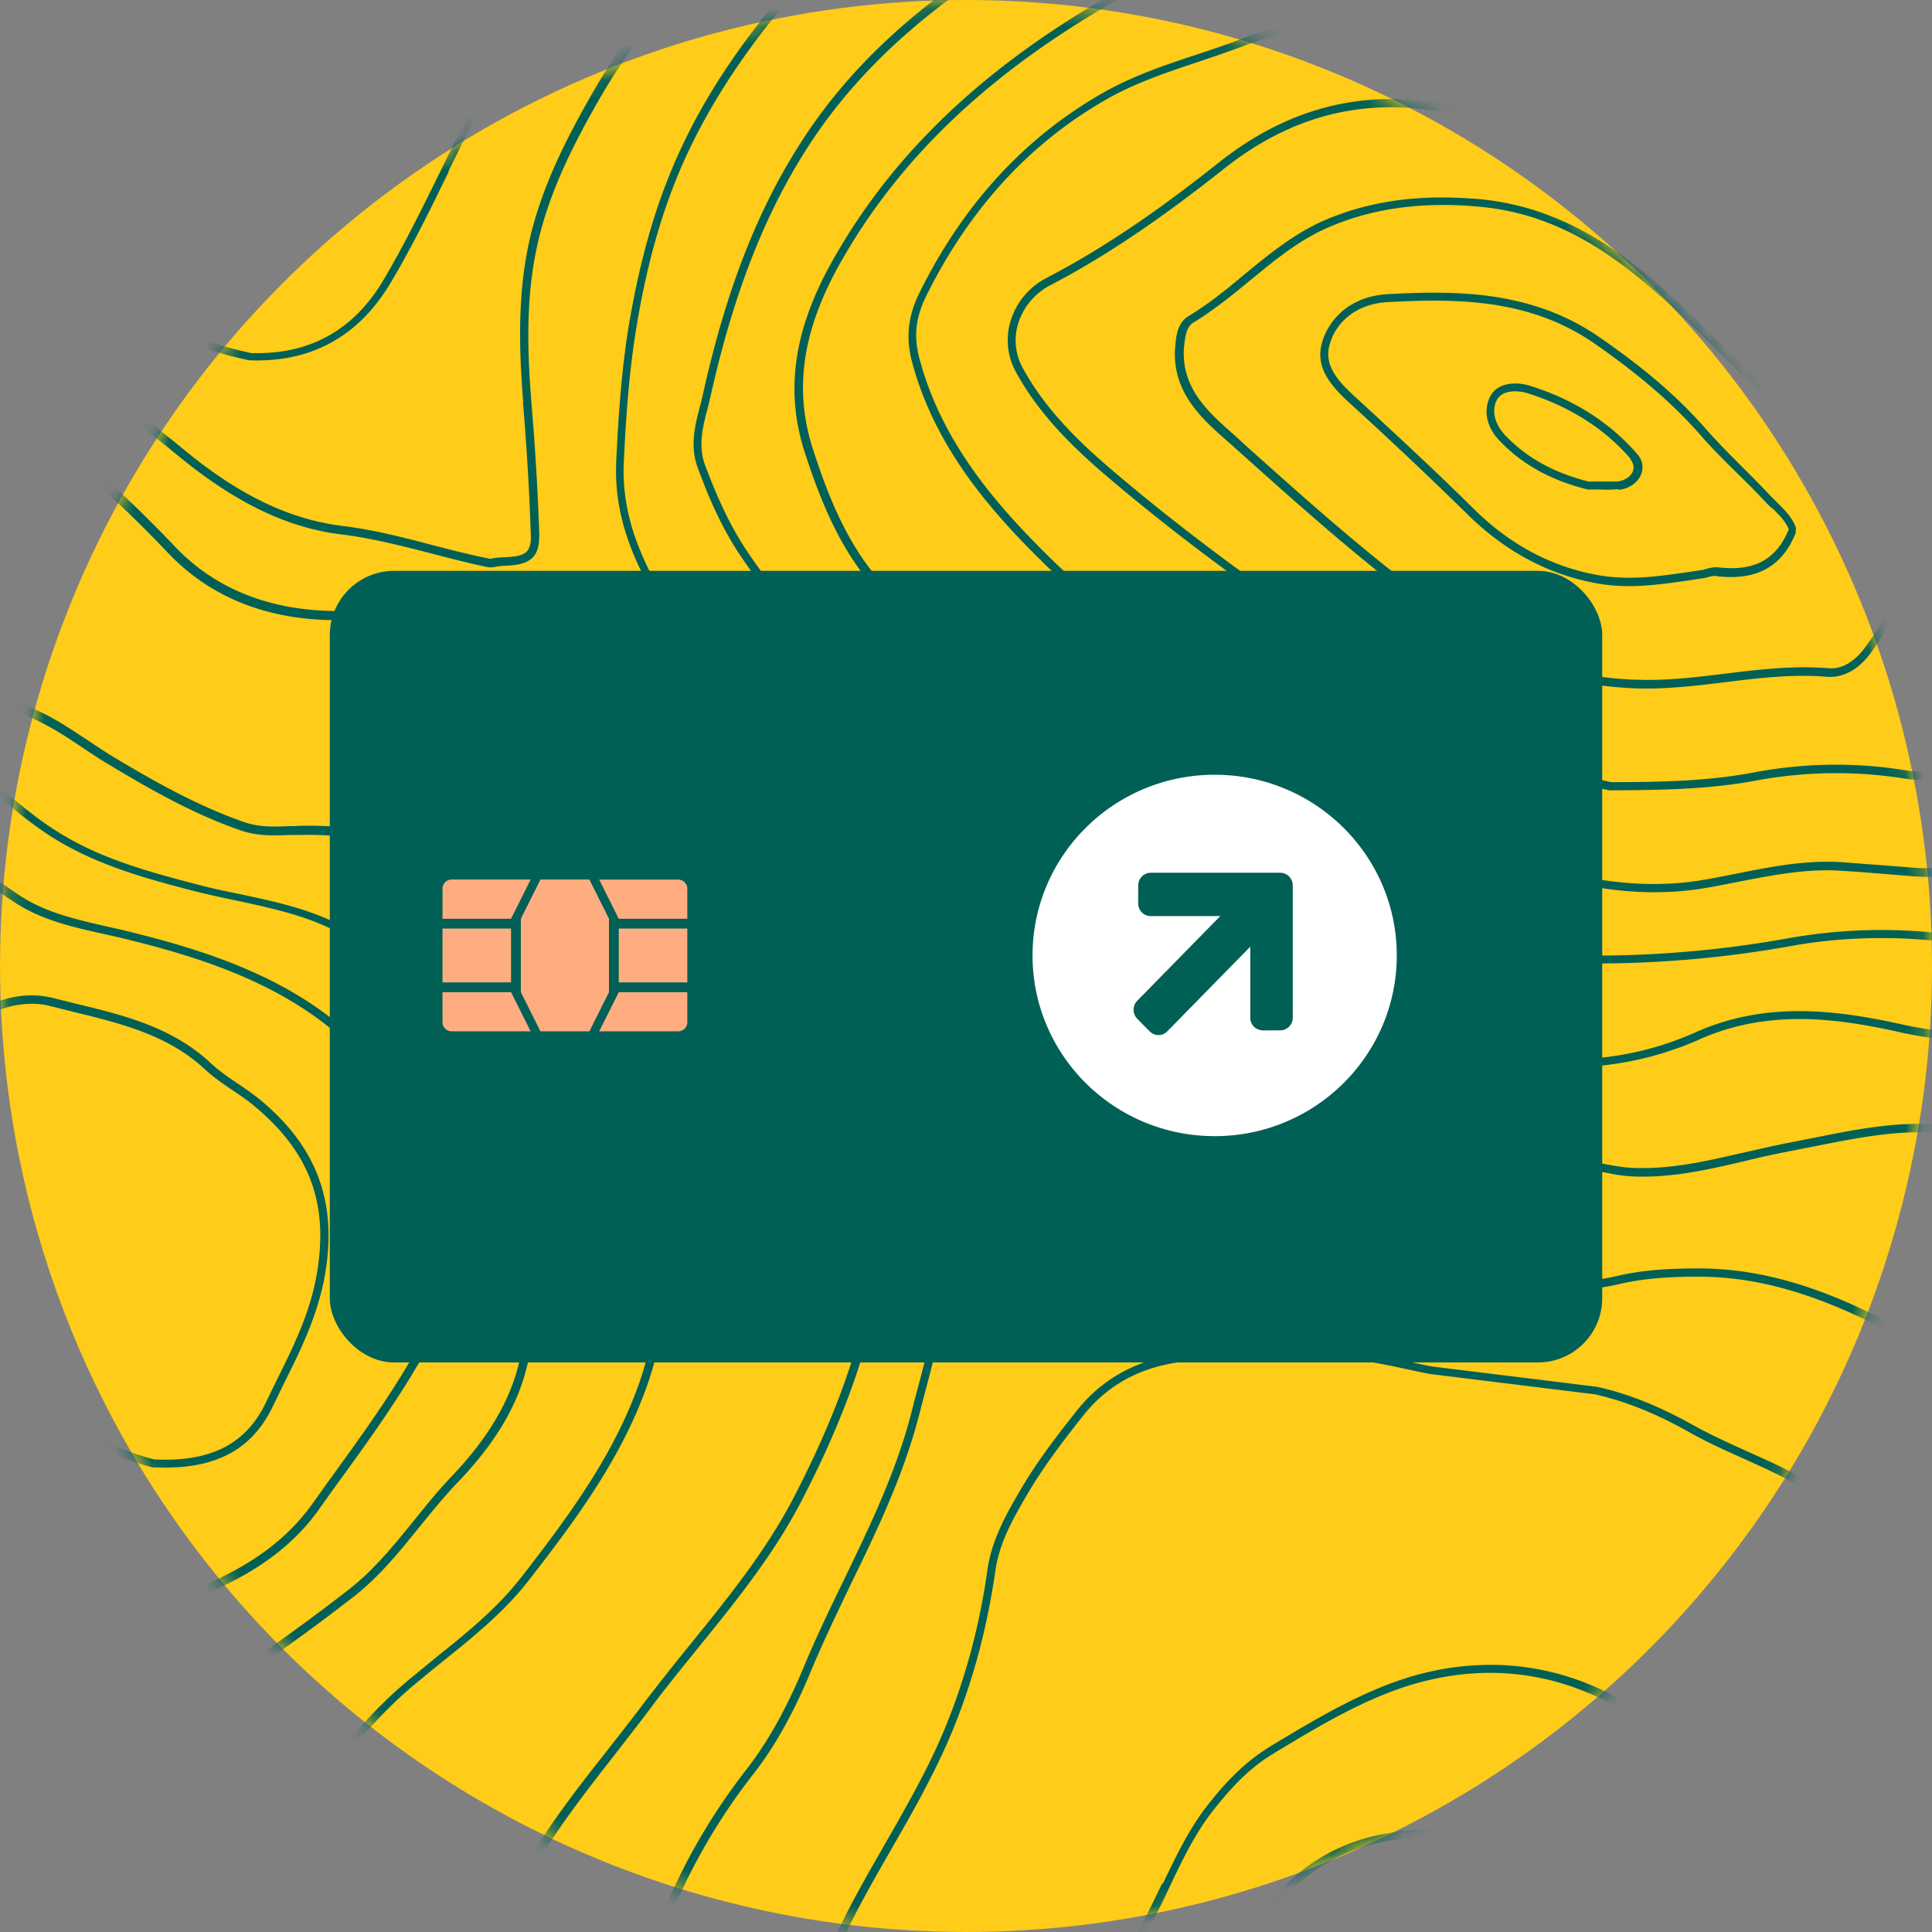 <svg xmlns="http://www.w3.org/2000/svg" fill="none" height="108" viewBox="0 0 108 108" width="108"><rect x="0" y="0" width="108" height="108" fill="#808080" stroke="none"/><circle cx="54.001" cy="54" fill="#FFCC19" r="54"></circle><mask height="108" id="a1" maskUnits="userSpaceOnUse" style="mask-type:alpha" width="108" x="0" y="0"><circle cx="54" cy="54" fill="#00FFF0" r="54"></circle></mask><g fill="#006056" mask="url(#a1)"><path d="M84.87-84.999c-3.91 2.812-8.313 6.208-11.037 11.036-1.627 2.866-2.281 6.155-2.883 9.073-.194.92-.194 1.875-.212 2.795 0 .902-.035 1.84-.212 2.759 0 .035-.036.07-.071.088.035.036.07.089.07.142 0 .318.036.654.054.973.053.725.106 1.468.07 2.193-.07 1.61.177 3.219.407 4.775.089.584.177 1.185.248 1.786.336 2.742 2.105 4.882 5.412 6.544 2.529 1.274 4.475 3.237 5.907 6.014 1.769 3.413 2.936 7.11 4.086 10.682l.477 1.486c1.397 4.333.177 8.047-3.714 11.337-2.971 2.529-6.632 4.209-11.195 5.146-6.491 1.344-11.284 3.095-15.564 5.678C51.725.532 48.029 3.91 45.41 7.836c-2.529 3.803-4.333 8.313-5.66 14.185-.052.247-.123.513-.176.743-.283 1.06-.566 2.157-.16 3.236.567 1.503 1.292 3.254 2.37 4.846 4.21 6.243 9.994 10.807 17.156 13.6a89.852 89.852 0 0 1 8.897 4.033c4.244 2.211 8.224 4.97 12.185 8.472 2.264 1.999 5.076 2.21 7.535 2.264a17.264 17.264 0 0 0 7.215-1.503c3.945-1.769 7.888-1.256 11.567-.443 3.272.726 6.403.62 9.816-.371 4.245-1.238 8.401-3.378 12.699-6.58a3.494 3.494 0 0 1 1.609-.654c.814-.106 1.645-.23 2.441-.353 2.865-.443 5.836-.885 8.878-.602 3.29.319 6.102 1.097 8.631 2.335.336.177.69.336 1.026.513 2.087 1.06 4.262 2.157 6.579 2.564.619.106 1.256.212 1.857.3 2.193.337 4.457.69 6.562 1.699h.159c3.696 1.043 7.534 2.582 11.743 4.687 4.581 2.299 8.631 5.89 12.735 11.284 1.91 2.493 4.032 5.535 5.429 9.073a62.223 62.223 0 0 0 2.653 5.854c1.91 3.696 4.298 7.056 7.34 10.293a54.6 54.6 0 0 1 1.379 1.539c.92 1.061 1.875 2.175 2.989 3.077 1.663 1.344 3.166 1.733 4.899 1.221 1.981-.566 3.573-1.238 5.059-2.105 1.185-.69 2.529-1.274 4.386-1.857 2.458-.778 4.934-.549 7.322-.319 1.114.107 2.281.213 3.413.213 1.327 0 2.689.106 3.98.23 1.538.123 3.148.265 4.722.212.389 0 .796.035 1.167.07.265.036.531.054.796.071.248.018.513.053.76.071v.46c-.282-.035-.565-.071-.848-.088-.248 0-.513-.036-.761-.071-.389-.036-.743-.071-1.114-.071-1.61.053-3.219-.07-4.775-.212-1.292-.106-2.636-.23-3.944-.23-1.15 0-2.335-.106-3.467-.212-2.352-.213-4.775-.442-7.127.3-1.804.584-3.131 1.15-4.298 1.822-1.503.884-3.148 1.574-5.147 2.158-1.857.53-3.555.124-5.306-1.309-1.132-.92-2.104-2.034-3.042-3.13a55.99 55.99 0 0 0-1.362-1.54c-3.059-3.271-5.482-6.667-7.41-10.399a70.53 70.53 0 0 1-2.671-5.89c-1.379-3.484-3.484-6.49-5.376-8.966-4.068-5.341-8.065-8.896-12.575-11.16-4.174-2.087-7.977-3.608-11.638-4.652 0 0-.123 0-.194-.017-2.052-.99-4.298-1.345-6.473-1.68a68.395 68.395 0 0 1-1.875-.301c-2.388-.425-4.581-1.539-6.703-2.6-.336-.177-.69-.354-1.026-.513-2.476-1.22-5.253-1.98-8.471-2.282-2.972-.283-5.925.16-8.773.602-.796.124-1.627.247-2.458.353-.531.071-.973.248-1.397.566-4.333 3.22-8.525 5.395-12.84 6.65-3.449.99-6.739 1.132-10.046.39-3.608-.814-7.464-1.31-11.284.406-2.3 1.026-4.934 1.574-7.41 1.54-2.547-.054-5.448-.266-7.818-2.37-3.926-3.467-7.888-6.226-12.097-8.402a89.095 89.095 0 0 0-8.86-4.015c-7.252-2.83-13.106-7.463-17.369-13.777-1.096-1.61-1.839-3.396-2.405-4.935-.46-1.22-.16-2.387.142-3.52.07-.247.123-.494.176-.742 1.327-5.925 3.149-10.488 5.713-14.344 2.653-3.997 6.402-7.41 11.443-10.47 4.315-2.617 9.161-4.386 15.705-5.73 4.475-.938 8.083-2.582 11.001-5.059 3.732-3.165 4.9-6.703 3.573-10.841-.16-.495-.319-.99-.478-1.503-1.132-3.555-2.3-7.252-4.05-10.612-1.397-2.67-3.254-4.581-5.713-5.819-3.448-1.733-5.305-3.997-5.66-6.898-.07-.583-.158-1.185-.247-1.768-.23-1.574-.477-3.22-.407-4.864.036-.707-.017-1.432-.07-2.14-.018-.318-.053-.654-.071-.99 0-.071.018-.124.07-.16-.052-.053-.07-.106-.07-.194.16-.885.177-1.804.194-2.689 0-.937.036-1.91.23-2.882.602-2.954 1.274-6.279 2.919-9.215 2.776-4.917 7.233-8.348 11.177-11.178 4.157-2.989 7.782-5.818 10.099-9.868h.513c-2.352 4.244-6.084 7.162-10.346 10.222l.017.106Z"></path><path d="M25.797 111.868c.3-.672.601-1.362.902-2.034.725-1.663 1.485-3.396 2.387-5.041 1.38-2.511 3.149-4.775 4.864-6.95.637-.814 1.309-1.663 1.946-2.512a137.746 137.746 0 0 1 2.723-3.449c2.034-2.511 4.157-5.129 5.695-8.065 2.158-4.138 3.573-7.905 4.28-11.513.743-3.75.372-7.8-1.114-12.345-1.344-4.068-2.953-8.348-5.677-12.098a46.642 46.642 0 0 0-1.61-2.087c-.83-1.06-1.697-2.175-2.458-3.325-3.307-5.093-8.72-6.543-13.548-7.499-1.38-.283-2.865-.283-4.315-.283h-1.344c-3.767-.07-6.845-1.344-9.144-3.767-3.82-4.032-8.312-7.782-13.388-11.142-3.644-2.423-7.128-5.13-10.506-7.747-1.468-1.131-2.971-2.299-4.475-3.448-3.024-2.282-5.553-5.183-7.994-7.977-.548-.619-1.079-1.238-1.61-1.857-1.68-1.945-3.413-3.944-5.217-5.854-2.228-2.37-4.456-5.023-5.57-8.401-.195-.601-.213-1.026-.054-1.362.195-.371.584-.566 1.15-.76.477-.16.973-.16 1.433-.16h.141c.814 0 1.627 0 2.423.018 1.769.018 3.59.053 5.359-.053.654-.035 1.309-.07 1.945-.088 2.317-.089 4.723-.177 7.022-.76.124-.036.247-.054.371-.09.39-.088.778-.176 1.008-.353 1.663-1.397 3.555-2.44 5.412-3.449.955-.53 1.963-1.061 2.9-1.662.832-.513 1.646-1.097 2.441-1.645.814-.566 1.645-1.15 2.512-1.698 1.627-1.008 3.431-1.663 5.147-2.3.849-.318 1.715-.636 2.564-.99 3.077-1.309 6.562-2.971 8.932-6.225 1.432-1.981 2.564-4.28 3.413-7.004.3-.973.584-1.963.867-2.936.46-1.61.937-3.29 1.52-4.9 1.062-2.935 2.742-4.262 5.607-4.438 1.981-.124 4.015-.46 5.96-.779 1.203-.194 2.423-.406 3.644-.548l.548-.07c2.83-.354 5.748-.726 8.613-1.186 3.573-.566 6.986-1.857 10.417-3.944 2.476-1.503 4.793-3.325 7.04-5.093.901-.708 1.609-1.627 2.316-2.53.212-.282.442-.583.69-.866.407-.513.867-.973 1.326-1.432.407-.407.832-.85 1.203-1.292.354-.406.778-.583 1.185-.583.212 0 .407.053.584.123.53.23 1.22.69 1.238 1.805.017 1.38-.195 2.74-.407 4.05-.088.548-.177 1.132-.265 1.68-.036.3-.071.601-.124.902-.371 2.688-.708 5.235-.195 7.906.142.742.106 1.538.071 2.281-.018.442-.035.902-.018 1.344.266 7.18 2.53 12.894 6.951 17.457 2.282 2.37 4.386 5.04 6.26 7.923 1.522 2.352 2.07 5.076 1.752 8.578-.142 1.468-1.044 2.706-2.76 3.785-2.97 1.892-6.33 2.883-9.567 3.838-.443.123-.867.247-1.31.389-1.502.46-3.041.866-4.527 1.273-2.157.601-4.404 1.203-6.561 1.928-4.139 1.397-7.942 4.05-11.62 8.153-3.007 3.343-5.2 6.562-6.739 9.834-1.326 2.847-2.246 5.96-2.882 9.851-.425 2.6-.584 5.253-.69 7.481-.106 2.53.654 4.953 2.458 7.853 3.22 5.165 7.517 9.02 13.141 11.815 3.537 1.75 6.933 3.908 10.223 5.977.99.637 2.033 1.291 3.042 1.91 1.768 1.097 3.502 2.335 5.146 3.52 2.14 1.539 4.351 3.13 6.703 4.422 4.121 2.299 8.472 3.502 12.947 3.572.495 0 .99.089 1.45.177.407.07.831.142 1.255.16 2.14.105 4.21-.39 6.226-.85.796-.177 1.61-.371 2.423-.53.478-.089.973-.195 1.45-.283 2.529-.513 5.165-1.044 7.765-.672l1.273.159c1.645.194 3.36.389 4.97 1.114 2.653 1.203 3.802 2.848 3.714 5.36-.195 5.287 1.167 10.257 4.209 15.174 1.274 2.052 2.105 4.333 2.918 6.508.213.584.442 1.203.672 1.804.655 1.716 1.486 3.379 2.282 4.988l.035.07c.796 1.592 1.203 3.396 1.256 5.678.053 2.14.248 4.227.407 5.978.141 1.397.354 3.06.583 4.811.354 2.653.726 5.376.849 7.605h-.442c-.124-2.193-.477-4.899-.831-7.535-.23-1.768-.46-3.431-.601-4.828-.177-1.769-.354-3.856-.407-6.013-.053-2.211-.442-3.944-1.22-5.483l-.036-.07c-.796-1.628-1.645-3.29-2.299-5.024-.23-.601-.46-1.22-.672-1.804-.796-2.175-1.627-4.421-2.865-6.438-3.078-5.005-4.475-10.063-4.263-15.44.089-2.316-.937-3.802-3.448-4.916-1.557-.69-3.219-.885-4.846-1.08-.425-.052-.849-.088-1.274-.158-2.547-.354-5.129.176-7.623.672-.477.088-.972.194-1.45.283a47.91 47.91 0 0 0-2.405.53c-2.034.478-4.156.973-6.35.867a8.042 8.042 0 0 1-1.308-.177 9.508 9.508 0 0 0-1.38-.177c-4.563-.07-8.984-1.291-13.158-3.626-2.352-1.326-4.581-2.918-6.739-4.456-1.662-1.185-3.378-2.423-5.129-3.502-1.025-.637-2.051-1.291-3.06-1.928-3.271-2.07-6.667-4.21-10.169-5.96-5.695-2.83-10.046-6.739-13.318-11.974-1.857-2.989-2.635-5.483-2.529-8.118.106-2.246.266-4.917.69-7.552.654-3.909 1.574-7.074 2.918-9.957 1.539-3.325 3.768-6.562 6.81-9.94 3.731-4.156 7.587-6.862 11.814-8.277 2.157-.725 4.421-1.344 6.58-1.928 1.485-.407 3.023-.831 4.509-1.273.442-.124.867-.266 1.309-.39 3.219-.955 6.544-1.945 9.462-3.784 1.592-1.008 2.423-2.14 2.547-3.45.318-3.395-.23-6.03-1.68-8.294-1.858-2.865-3.944-5.518-6.208-7.853-4.493-4.651-6.81-10.452-7.075-17.757 0-.46 0-.937.018-1.38.035-.76.07-1.485-.07-2.175-.514-2.741-.16-5.43.194-8.047.035-.3.07-.584.123-.884.071-.566.177-1.15.266-1.698.212-1.291.424-2.618.407-3.962 0-.849-.513-1.185-.99-1.397-.32-.141-.832-.141-1.239.336-.389.46-.813.902-1.22 1.326-.442.46-.902.92-1.291 1.398-.23.283-.46.566-.672.849-.708.92-1.45 1.874-2.388 2.6-2.246 1.768-4.58 3.608-7.075 5.11-3.484 2.105-6.932 3.414-10.576 3.998-2.865.46-5.8.831-8.63 1.185l-.549.07c-1.203.142-2.44.354-3.626.549-1.963.318-3.997.654-6.013.778-2.688.16-4.21 1.362-5.217 4.139-.584 1.591-1.061 3.254-1.521 4.863-.283.973-.566 1.964-.867 2.936-.867 2.777-1.998 5.112-3.466 7.146-2.441 3.342-5.978 5.04-9.126 6.367-.85.353-1.734.672-2.583.99-1.715.637-3.484 1.273-5.075 2.264-.85.53-1.68 1.114-2.477 1.68A49.73 49.73 0 0 1-10-23.909c-.955.601-1.963 1.131-2.918 1.662-1.822.99-3.697 2.016-5.324 3.396-.318.265-.778.371-1.202.46a2.067 2.067 0 0 0-.354.088c-2.352.602-4.775.69-7.11.778-.637.018-1.291.053-1.945.089-1.804.088-3.626.07-5.395.053-.796 0-1.61-.018-2.423-.018h-.141c-.442 0-.884 0-1.291.124-.46.16-.76.283-.884.53-.107.213-.089.531.07 1.009 1.097 3.307 3.29 5.907 5.483 8.241 1.804 1.91 3.555 3.927 5.235 5.872.53.62 1.079 1.238 1.61 1.857 2.422 2.777 4.934 5.66 7.923 7.906 1.503 1.132 3.007 2.3 4.475 3.449 3.36 2.617 6.844 5.323 10.47 7.729 5.093 3.378 9.639 7.163 13.476 11.213 2.211 2.335 5.182 3.555 8.826 3.625h1.326c1.468 0 2.972 0 4.404.283 4.917.973 10.453 2.459 13.848 7.694.743 1.132 1.61 2.228 2.441 3.29.53.672 1.097 1.38 1.61 2.104 2.776 3.803 4.403 8.118 5.748 12.221 1.52 4.634 1.892 8.738 1.132 12.575-.726 3.644-2.14 7.464-4.316 11.638-1.556 2.989-3.679 5.607-5.73 8.136-.902 1.114-1.84 2.264-2.706 3.43-.637.85-1.309 1.699-1.946 2.53-1.698 2.175-3.466 4.404-4.81 6.898-.885 1.627-1.645 3.342-2.37 5.005-.3.672-.602 1.362-.902 2.051-.442.991-1.026 2.264-1.627 3.608a605.528 605.528 0 0 1-2.99 6.597h-.495c.832-1.786 2.017-4.439 3.078-6.773a165.602 165.602 0 0 1 1.627-3.608l-.106.035ZM115.115-93.01c1.768 2.334 2.847 4.97 3.59 6.985 1.132 3.113 3.413 4.864 6.491 6.544.902.495 1.892.902 2.83 1.291 1.751.725 3.572 1.486 5.093 2.848 1.946 1.768 2.936 3.944 3.042 6.65v.283c0 .566.036 1.096.265 1.574.054.106.001.247-.106.3h-.035c-.283 3.043-.159 6.208.407 9.675.124.725.212 1.468.3 2.193.16 1.256.336 2.547.619 3.803.814 3.466 2.866 6.473 6.12 8.984.619.478 1.238.938 1.839 1.397 1.946 1.468 3.962 2.99 5.784 4.687 2.316 2.176 3.643 5.076 4.05 8.826.141 1.273.124 2.546.106 3.784 0 1.274-.018 2.6.141 3.892.354 2.865 1.486 5.694 3.573 8.913.584.902 1.238 1.804 1.857 2.653 1.15 1.592 2.352 3.237 3.219 5.059 3.696 7.587 3.785 14.255.283 20.445-1.645 2.918-2.936 6.03-4.174 9.038-.142.336-.283.672-.425 1.025-.813 1.946-.707 3.909-.495 5.748.283 2.37.991 4.457 2.176 6.332.3.495.689.955 1.043 1.397.566.69 1.132 1.398 1.503 2.246.266.602.46 1.22.602 1.68.336 1.08.141 2.123-.513 2.866-.69.796-1.84 1.132-3.06.937-7.145-1.22-13.477-4.528-19.384-10.116-3.555-3.378-6.455-6.597-8.843-9.834-.637-.866-1.203-1.786-1.733-2.688-.212-.372-.442-.725-.672-1.097-3.396-5.43-8.242-10.134-15.246-14.803-2.67-1.769-5.553-3.272-8.348-4.722-1.149-.602-2.334-1.22-3.501-1.857-4.9-2.653-8.507-6.633-11.054-12.133a26.56 26.56 0 0 0-.637-1.22c-.177-.337-.371-.673-.548-1.026-1.344-2.724-1.433-5.82-.266-9.162 1.875-5.359 1.292-10.523-1.803-16.218-1.981-3.643-4.387-6.933-7.34-10.028-2.123-2.229-3.113-4.829-3.025-7.941.107-3.697-.336-7.446-.778-10.63-.495-3.59.602-6.915 3.184-9.603a135.566 135.566 0 0 1 8.471-8.083c1.875-1.645 3.573-3.555 5.2-5.412 1.309-1.503 2.67-3.042 4.139-4.44 1.22-1.167 2.458-2.316 3.891-3.236h.849c-1.663.92-3.06 2.246-4.44 3.555-1.45 1.397-2.794 2.936-4.12 4.422-1.645 1.857-3.343 3.802-5.253 5.447a129.761 129.761 0 0 0-8.454 8.047c-2.494 2.6-3.555 5.784-3.078 9.233.443 3.2.885 6.968.779 10.7-.089 2.989.848 5.482 2.9 7.622 2.971 3.13 5.394 6.438 7.393 10.117 3.166 5.819 3.75 11.107 1.84 16.59-1.133 3.236-1.044 6.19.247 8.807.159.336.353.672.53 1.009.23.406.46.813.655 1.255 2.493 5.412 6.049 9.303 10.859 11.92a111.04 111.04 0 0 0 3.502 1.84c2.794 1.45 5.695 2.971 8.401 4.758 7.074 4.704 11.956 9.444 15.387 14.945.23.371.442.725.672 1.096.53.885 1.079 1.804 1.715 2.653 2.37 3.219 5.253 6.42 8.79 9.78 5.819 5.536 12.08 8.808 19.137 10.011.212.035.407.053.619.053.831 0 1.556-.3 2.034-.831.548-.637.707-1.486.424-2.44a14.214 14.214 0 0 0-.583-1.628c-.354-.796-.902-1.486-1.451-2.14-.371-.46-.76-.937-1.079-1.45-1.202-1.946-1.945-4.086-2.228-6.526-.23-1.893-.318-3.945.531-5.978.141-.337.283-.673.424-1.026 1.256-3.025 2.547-6.155 4.209-9.091 3.431-6.049 3.325-12.593-.283-20.02-.866-1.77-2.034-3.397-3.183-4.988-.619-.867-1.274-1.769-1.875-2.671-2.122-3.272-3.272-6.172-3.643-9.09-.159-1.31-.142-2.654-.142-3.945 0-1.22.018-2.494-.106-3.732-.407-3.696-1.645-6.402-3.926-8.542-1.804-1.698-3.803-3.201-5.748-4.651-.601-.46-1.238-.938-1.839-1.398-3.343-2.564-5.448-5.677-6.279-9.232-.301-1.273-.46-2.582-.637-3.838-.088-.707-.194-1.45-.3-2.175-.566-3.52-.708-6.721-.407-9.834 0-.07.053-.124.106-.177-.23-.53-.248-1.096-.248-1.627v-.283c-.088-2.617-1.025-4.634-2.9-6.332-1.45-1.308-3.237-2.051-4.952-2.758-.955-.39-1.946-.814-2.865-1.31-3.166-1.715-5.519-3.537-6.704-6.773-.725-1.999-1.786-4.599-3.519-6.88-.814-1.079-1.716-1.893-2.671-2.494h.814c.796.584 1.539 1.327 2.211 2.21l.053-.017Z"></path><path d="M-113.476-89.597c.23.637.46 1.256.69 1.893.725 1.998 1.468 4.067 2.352 6.048.371.85.849 1.822 1.503 2.618l.142.177c1.804 2.21 3.678 4.51 5.712 6.561a31.361 31.361 0 0 1 5.872 8.19c.318.636.707 1.273 1.079 1.874.141.212.265.442.407.672.99 1.662 1.202 3.52 1.415 5.324.035.353.088.725.123 1.078.16 1.291.195 2.6.213 3.874.017.955.035 1.945.123 2.9.248 3.024 1.875 5.518 3.661 8.012 2.972 4.139 6.916 7.234 12.062 9.427 1.291.548 2.583 1.132 3.838 1.715 1.627.743 3.325 1.521 5.023 2.211 1.928.796 3.537 2.37 4.775 4.705.832 1.538 1.981 2.9 3.555 4.138.92.725 2.087 1.751 2.936 3.201 1.291 2.194 3.29 4.068 5.943 5.554 1.98 1.114 3.696 2.582 5.359 3.98a78.596 78.596 0 0 0 2.582 2.122c.088.07.159.159.23.23.07.088.124.159.194.177 1.769.866 2.812 2.493 3.22 4.987.335 2.158 1.343 4.12 3.059 5.996 3.449 3.784 7.251 7.039 11.284 9.674 1.52.99 3.148 1.804 4.74 2.6 1.644.831 3.342 1.68 4.916 2.724.212.141.425.283.637.406.955.62 1.945 1.274 2.812 2.052 2.971 2.67 6.81 6.26 10.081 10.4 1.539 1.963 3.608 3.112 5.235 3.89.92.443 1.751 1.009 2.565 1.54.477.318.973.654 1.468.954 2.246 1.344 4.669 2.724 7.304 3.644.867.3 1.68.265 2.547.23.177 0 .354 0 .548-.018 7.198-.16 12.964 3.113 17.633 10.028.319.46.566.955.831 1.415.213.389.425.778.655 1.15 1.91 3.024 2.529 6.455 1.892 10.523a74.86 74.86 0 0 0-.283 1.963c-.265 1.945-.53 3.962-1.167 5.872-1.397 4.174-3.98 7.693-6.72 11.213-1.398 1.804-3.166 3.219-4.864 4.58-.566.46-1.132.92-1.698 1.398-1.627 1.38-3.007 3.024-4.351 4.598-.884 1.044-1.786 2.123-2.76 3.131-3.236 3.325-6.543 5.058-10.399 5.429h-.176c-3.768-.265-6.137-2.882-8.242-5.199-1.539-1.698-3.024-3.502-4.44-5.253-1.467-1.804-2.988-3.661-4.58-5.394-2.282-2.494-3.679-5.006-4.28-7.676-.99-4.351-2.016-8.843-2.476-13.46-.831-8.33-4.846-14.768-11.938-19.136-3.714-2.282-6.597-4.28-9.073-6.261-1.15-.92-1.91-2.175-2.636-3.396-.194-.318-.389-.654-.6-.99-2.23-3.484-3.237-7.305-3.945-10.594-.831-3.909-2.458-7.64-4.032-11.231-.142-.336-.301-.69-.442-1.026-1.22-2.812-3.59-4.74-6.102-6.615a70.648 70.648 0 0 1-10.576-9.78c-4.617-5.235-9.78-8.843-15.317-10.753-7.499-2.565-14.272-4.81-21.418-6.208-1.574-.3-3.236-.938-5.111-1.928-1.15-.601-2.388-1.026-3.59-1.415-1.132-.371-2.282-.76-3.378-1.309-.372-.176-.796-.23-1.256-.282-.354-.054-.725-.089-1.079-.195-1.539-.495-2.759-1.486-3.944-2.44a31.792 31.792 0 0 0-1.521-1.186c-1.397-.99-2.653-2.175-3.855-3.325-1.009-.973-2.07-1.98-3.202-2.847-3.59-2.76-7.817-4.864-13.3-6.597-1.185-.372-2.423-.637-3.625-.902-1.804-.39-3.679-.778-5.448-1.574-4.297-1.963-7.499-4.652-9.815-8.242-1.698-2.618-2.866-5.554-3.414-8.49-.159-.866-.354-1.733-.53-2.582-.549-2.529-1.115-5.129-.938-7.817.089-1.397-.177-2.724-.477-4.12-.071-.355-.159-.726-.23-1.08-.655-3.36-2.105-6.473-3.52-9.462-.69-1.45-1.397-2.953-1.998-4.474-.442-1.115-.92-2.247-1.38-3.343-.813-1.963-1.645-3.962-2.387-5.996h.477c.725 1.981 1.521 3.909 2.335 5.819.459 1.097.937 2.228 1.379 3.36.602 1.504 1.309 3.007 1.999 4.44 1.432 3.024 2.9 6.154 3.555 9.568.07.353.141.725.212 1.079.283 1.362.584 2.794.495 4.244-.177 2.618.389 5.2.92 7.694.194.849.371 1.733.53 2.6.531 2.865 1.681 5.748 3.343 8.33 2.264 3.502 5.412 6.155 9.621 8.065 1.716.778 3.555 1.167 5.341 1.556 1.203.266 2.459.53 3.662.902 5.535 1.751 9.798 3.891 13.423 6.686 1.15.884 2.211 1.892 3.237 2.865 1.203 1.15 2.441 2.317 3.802 3.29.531.37 1.044.795 1.557 1.202 1.149.938 2.334 1.893 3.802 2.352.319.107.655.142 1.008.177.478.053.973.106 1.415.336 1.061.53 2.211.92 3.325 1.291 1.221.407 2.476.832 3.661 1.45 1.84.974 3.467 1.593 4.988 1.876 7.18 1.397 13.972 3.643 21.489 6.225 5.624 1.928 10.841 5.589 15.51 10.877C-64.433 4.848-61 8.031-57.18 10.896c2.564 1.928 4.987 3.891 6.243 6.792.142.336.3.69.442 1.026 1.592 3.626 3.219 7.375 4.068 11.319.69 3.254 1.698 7.021 3.873 10.453.212.336.407.672.602.99.742 1.238 1.45 2.405 2.529 3.272 2.458 1.98 5.323 3.962 9.02 6.243 7.216 4.44 11.301 10.983 12.15 19.473.46 4.58 1.486 9.073 2.476 13.406.584 2.582 1.963 5.023 4.174 7.463 1.592 1.752 3.113 3.626 4.598 5.43 1.415 1.733 2.9 3.537 4.422 5.235 2.14 2.37 4.35 4.811 7.923 5.059h.106c3.732-.354 6.951-2.034 10.117-5.289.955-.99 1.875-2.069 2.741-3.095 1.362-1.61 2.742-3.254 4.404-4.651.566-.478 1.15-.938 1.698-1.397 1.68-1.344 3.413-2.742 4.775-4.51 2.724-3.502 5.27-6.986 6.65-11.09.62-1.857.885-3.855 1.15-5.783a74.86 74.86 0 0 1 .283-1.963c.619-3.944 0-7.287-1.84-10.205-.247-.39-.46-.796-.672-1.185-.247-.46-.495-.938-.795-1.38-4.581-6.773-10.223-9.992-17.245-9.833h-.53c-.867.035-1.769.07-2.706-.248-2.67-.92-5.111-2.317-7.375-3.679-.513-.3-1.008-.636-1.486-.955-.796-.53-1.61-1.078-2.511-1.503-1.68-.813-3.803-1.998-5.395-4.015-3.236-4.103-7.056-7.676-10.028-10.329-.83-.76-1.821-1.397-2.759-1.998-.212-.142-.424-.283-.636-.407-1.557-1.026-3.237-1.875-4.882-2.706-1.591-.796-3.236-1.627-4.775-2.635-4.085-2.653-7.906-5.925-11.372-9.745-1.769-1.946-2.812-3.98-3.166-6.226-.371-2.334-1.344-3.873-2.971-4.651-.142-.071-.248-.195-.336-.3a.675.675 0 0 0-.16-.16 61.926 61.926 0 0 1-2.6-2.14c-1.644-1.397-3.342-2.83-5.288-3.926-2.723-1.54-4.775-3.467-6.119-5.73-.637-1.08-1.503-2.035-2.83-3.078-1.61-1.274-2.812-2.67-3.66-4.28-1.203-2.246-2.724-3.75-4.564-4.493-1.698-.69-3.395-1.468-5.04-2.21-1.256-.566-2.547-1.15-3.82-1.698-5.218-2.229-9.215-5.36-12.24-9.586-1.82-2.547-3.483-5.076-3.749-8.224-.088-.973-.106-1.963-.123-2.918-.036-1.256-.054-2.547-.213-3.82a23.211 23.211 0 0 1-.124-1.097c-.212-1.822-.406-3.555-1.344-5.13a13.121 13.121 0 0 0-.407-.654c-.37-.619-.778-1.255-1.096-1.91a30.5 30.5 0 0 0-5.801-8.065c-2.052-2.07-3.926-4.368-5.73-6.597l-.142-.177c-.69-.849-1.185-1.857-1.574-2.723-.884-1.981-1.645-4.068-2.37-6.067-.23-.636-.46-1.255-.69-1.874-.707-1.91-1.927-3.59-3.112-5.218-.142-.194-.266-.371-.407-.566h.548c.071.106.142.212.212.3 1.203 1.646 2.459 3.361 3.184 5.324v-.159ZM152.522 19.138c-.336 1.362-.672 2.759-1.309 4.068-.354.725-.761 1.309-1.273 1.98-.673.885-1.486 1.345-2.335 1.345s-1.698-.46-2.511-1.362c-3.909-4.35-8.808-10.24-12.045-17.315-2.104-4.598-5.801-7.853-11.301-9.94-.778-.283-1.557-.583-2.317-.849-2.016-.742-4.121-1.503-6.119-2.44-3.927-1.822-6.81-4.917-8.79-9.462-1.009-2.3-2.158-4.917-2.6-7.712a31.477 31.477 0 0 1-.389-3.926c-.107-4.156-1.062-8.082-1.875-11.054-1.645-5.96-4.687-11.124-7.446-15.404-2.388-3.715-3.396-7.553-3.007-11.408.566-5.589 3.661-8.737 9.18-9.374.76-.088 1.503-.124 2.246-.124 4.828 0 9.497 1.769 14.732 5.572 2.812 2.051 4.616 4.934 6.349 7.728.584.938 1.185 1.91 1.822 2.83 3.555 5.182 5.854 11.036 8.065 16.714.495 1.238.99 2.529 1.503 3.802 2.105 5.218 5.182 9.215 9.427 12.221 3.325 2.37 5.341 5.89 5.996 10.488.389 2.742 1.326 5.59 2.936 8.95 1.68 3.501 3.077 7.092 4.103 10.682.088.336.106.637.106.937 0 .213 0 .407.035.584v.018l.142 2.104v.071c-.637 2.476-1.362 4.705-2.264 6.792-.478 1.114-.761 2.317-1.044 3.466l-.017.018Zm2.706-12.398c-.036-.212-.036-.442-.036-.655 0-.283 0-.548-.088-.813-1.026-3.573-2.405-7.128-4.086-10.612-1.644-3.413-2.599-6.296-2.989-9.09-.619-4.457-2.582-7.889-5.801-10.17-4.315-3.06-7.445-7.128-9.585-12.416-.513-1.256-1.009-2.547-1.504-3.803-2.211-5.641-4.492-11.478-8.012-16.607a87.794 87.794 0 0 1-1.839-2.847c-1.716-2.76-3.484-5.607-6.243-7.605-5.129-3.75-9.728-5.5-14.467-5.5-.726 0-1.468.034-2.194.123-5.288.601-8.241 3.608-8.79 8.967-.389 3.75.602 7.499 2.936 11.124 2.777 4.316 5.837 9.533 7.517 15.53.831 2.988 1.786 6.967 1.892 11.16.036 1.149.16 2.422.389 3.872.443 2.724 1.557 5.306 2.565 7.588 1.945 4.439 4.74 7.446 8.578 9.232 1.981.92 4.068 1.68 6.084 2.423.76.283 1.556.566 2.317.849 5.606 2.122 9.391 5.447 11.549 10.17 3.219 7.021 8.1 12.893 11.973 17.208.725.814 1.45 1.22 2.176 1.22.725 0 1.397-.406 1.98-1.184.496-.637.885-1.203 1.221-1.893.619-1.273.955-2.653 1.273-3.98.283-1.184.584-2.404 1.061-3.536.885-2.07 1.61-4.245 2.229-6.704l-.142-2.051h.036Z"></path><path d="M146.103 15.07a2.928 2.928 0 0 1-1.079.212c-.884 0-1.592-.442-2.281-.866a2.772 2.772 0 0 0-.301-.177c-2.724-1.663-4.917-4.192-6.668-7.747-2.706-5.465-6.102-10.329-10.081-14.467-1.839-1.91-4.068-3.626-6.844-5.253-5.713-3.36-10.135-8.401-13.124-14.963-.831-1.821-1.149-3.855-1.467-5.818l-.089-.53c-1.026-6.386-3.29-12.204-6.738-17.316-1.08-1.592-2.264-3.484-2.689-5.642-.406-1.998-.725-4.987 1.185-7.693 1.08-1.539 2.653-2.317 4.687-2.317.672 0 1.415.088 2.176.265 7.109 1.627 12.804 5.766 17.456 12.681.849 1.274 1.432 2.67 1.998 3.997.425 1.026.885 2.105 1.451 3.095 1.485 2.618 2.794 5.36 4.05 8.03.177.39.371.796.548 1.185.442.955.849 1.945 1.22 2.883.619 1.538 1.256 3.13 2.123 4.563 2.529 4.192 5.588 7.587 9.338 10.364 3.484 2.582 5.412 6.208 5.73 10.77.407 6.209 1.822 11.002 4.422 15.07.177.283.23.636.283.99.017.177.053.354.088.495v.071c0 2.724-2.936 7.128-5.412 8.136l.018-.018Zm4.881-8.613c-.053-.3-.088-.602-.212-.814-2.653-4.156-4.068-9.002-4.492-15.28-.301-4.44-2.158-7.96-5.536-10.453-3.802-2.812-6.898-6.244-9.462-10.488-.884-1.468-1.521-3.078-2.158-4.634-.389-.955-.778-1.928-1.22-2.865-.195-.39-.372-.778-.548-1.185-1.256-2.653-2.547-5.395-4.033-7.994-.583-1.008-1.026-2.087-1.468-3.148-.548-1.327-1.132-2.689-1.945-3.927-4.581-6.827-10.205-10.912-17.174-12.504a8.888 8.888 0 0 0-2.069-.248c-1.874 0-3.325.708-4.315 2.123-1.397 1.98-1.733 4.244-1.114 7.34.424 2.087 1.574 3.926 2.617 5.482 3.484 5.165 5.783 11.054 6.809 17.51l.089.548c.3 1.928.619 3.926 1.432 5.695 2.954 6.49 7.305 11.46 12.947 14.768 2.794 1.645 5.058 3.378 6.933 5.323C130.079-4.12 133.51.78 136.234 6.298c1.716 3.466 3.838 5.942 6.491 7.552.106.07.194.123.301.194.636.39 1.273.796 2.033.796.301 0 .602-.07.902-.194 2.353-.938 5.112-5.094 5.147-7.676a4.356 4.356 0 0 1-.088-.513h-.036ZM100.631 12.275c2.848 2.635 5.801 5.359 9.179 7.41.69.407 1.398.832 2.07 1.239 1.574.937 3.219 1.91 4.775 2.918 3.343 2.193 6.155 5.129 8.365 8.737.107.16.213.318.337.477.212.283.424.584.565.92.107.265.336.513.566.743.425.424.902.92.602 1.645-.513 1.256-1.787 1.857-2.918 2.387-.107.053-.23.036-.319.036h-.071c-2.812.053-4.439 1.468-5.252 4.616-.655 2.511-2.441 4.156-5.2 4.74-.265.053-.531.106-.778.177-1.857.406-3.785.83-5.748.654-1.504-.124-2.742-.23-3.909-.3-1.91-.124-3.802.247-5.624.6-.654.124-1.309.266-1.98.372-2.848.478-5.784.212-9.268-.778-3.573-1.026-6.65-3.024-9.64-4.97a73.954 73.954 0 0 0-1.962-1.256 131.98 131.98 0 0 0-3.609-2.21c-4.315-2.618-8.772-5.324-12.468-8.95-2.936-2.883-6.102-6.473-7.375-11.301-.336-1.309-.213-2.494.406-3.767 2.459-5.006 5.978-8.826 10.453-11.32 1.592-.884 3.378-1.485 5.093-2.051.85-.283 1.716-.566 2.547-.902 2.653-1.026 5.36-1.238 7.888-1.327h.089c.3 0 .583.036.866.089l.425.053h.213c.6.23 1.22.212 1.874.212.442 0 .92 0 1.38.053 6.455 1.008 11.371 4.74 15.74 8.631.902.814 1.804 1.645 2.671 2.44l.017-.017ZM82.149 1.645c-.424-.07-.866-.052-1.308-.052-.673 0-1.362.017-2.034-.23H78.7c-.142 0-.283-.036-.443-.053a3.807 3.807 0 0 0-.884-.071c-2.494.07-5.147.3-7.746 1.291-.85.318-1.716.619-2.565.902-1.698.566-3.449 1.15-5.023 2.016-4.404 2.459-7.852 6.208-10.276 11.125-.583 1.185-.69 2.246-.37 3.449 1.237 4.722 4.368 8.26 7.25 11.107 3.644 3.59 8.083 6.278 12.38 8.878 1.186.725 2.424 1.468 3.626 2.229a74.72 74.72 0 0 1 1.963 1.273c2.954 1.91 6.014 3.909 9.516 4.917 2.334.672 4.368.99 6.314.99.937 0 1.857-.07 2.776-.23.655-.106 1.327-.247 1.964-.371 1.856-.371 3.767-.743 5.747-.62 1.168.09 2.406.178 3.909.301 1.893.16 3.697-.23 5.607-.654.265-.053.53-.106.796-.177 2.617-.548 4.244-2.034 4.863-4.404.867-3.378 2.618-4.916 5.677-4.952h.213c1.096-.513 2.246-1.06 2.688-2.14.177-.424-.088-.725-.513-1.167-.265-.265-.53-.548-.654-.902-.106-.283-.301-.53-.496-.814a5.382 5.382 0 0 1-.353-.513c-2.176-3.537-4.935-6.437-8.224-8.595-1.539-1.008-3.184-1.98-4.758-2.918-.69-.407-1.397-.832-2.087-1.238-3.413-2.07-6.385-4.811-9.25-7.464a117.202 117.202 0 0 0-2.67-2.44c-4.316-3.839-9.18-7.535-15.511-8.525l-.018.053Z"></path><path d="M152.942 34.012c.16 1.008.266 2.317-.265 3.573-.354.831-.849 1.238-1.485 1.238-.283 0-.584-.071-.92-.23-1.185-.548-2.176-1.433-3.078-2.282-4.315-4.05-8.206-9.037-12.291-15.705-3.166-5.182-7.623-9.303-13.601-12.557-.937-.513-1.91-1.026-2.83-1.539-3.696-1.98-7.516-4.032-11.071-6.49-4.723-3.273-7.623-7.8-8.897-13.85-.46-2.228-.813-4.51-1.15-6.72a182.335 182.335 0 0 0-.636-3.962c-.177-1.06-.3-2.14-.424-3.2-.16-1.416-.336-2.884-.637-4.299-.937-4.262-3.236-7.94-5.27-11.177-1.928-3.078-3.891-6.42-5.236-10.117-1.273-3.502-1.75-6.915-1.45-10.453v-.212c.195-2.157.39-4.404 1.309-6.455 1.503-3.396 3.679-5.854 6.668-7.5 2.83-1.556 5.66-3.324 8.135-4.88 1.468-.92 3.131-1.345 5.253-1.345.708 0 1.45.036 2.37.142 4.758.495 8.79 2.741 12.699 7.11 1.025 1.132 1.874 2.458 2.706 3.731.849 1.327 1.733 2.689 2.812 3.838 3.378 3.626 4.421 8.171 5.429 12.558.089.424.195.83.283 1.255 1.645 7.022 4.44 15.971 11.479 22.886 1.609 1.574 3.077 3.325 4.51 5.006.371.424.725.848 1.096 1.273 2.299 2.688 3.078 5.96 3.82 9.144.124.53.266 1.096.39 1.627.229.955.442 1.945.636 2.9.531 2.565 1.079 5.2 2.388 7.535 1.503 2.67 3.148 5.518 5.058 8.26.955 1.379 1.362 4.562 1.327 6.278v.035c-.743 3.75-2.742 9.392-5.925 12.929-2.795 3.113-3.909 7.145-3.202 11.62v.035Zm7.429-30.615c-1.91-2.759-3.573-5.624-5.076-8.295-1.344-2.387-1.893-5.076-2.423-7.658a85.08 85.08 0 0 0-.637-2.883 57.482 57.482 0 0 1-.389-1.645c-.743-3.13-1.486-6.349-3.732-8.949-.371-.424-.725-.849-1.096-1.273-1.433-1.68-2.901-3.414-4.493-4.97-7.127-7.004-9.939-16.024-11.602-23.098-.088-.425-.194-.831-.283-1.256-1.043-4.528-2.016-8.808-5.306-12.363-1.096-1.167-1.98-2.564-2.847-3.89-.814-1.256-1.663-2.565-2.653-3.68-3.838-4.262-7.782-6.49-12.416-6.968-.902-.088-1.644-.141-2.334-.141-2.034 0-3.626.407-5.023 1.273-2.494 1.557-5.324 3.325-8.153 4.9-2.883 1.591-5.006 3.979-6.474 7.286-.884 1.98-1.06 4.086-1.237 6.314v.212c-.319 3.467.14 6.827 1.397 10.258 1.344 3.661 3.29 6.986 5.2 10.028 2.051 3.272 4.368 6.987 5.323 11.32.318 1.45.477 2.918.654 4.35.124 1.044.248 2.123.425 3.166.23 1.327.424 2.67.636 3.962.337 2.21.673 4.475 1.15 6.685 1.256 5.943 4.103 10.382 8.719 13.583 3.52 2.441 7.34 4.475 11.019 6.456.937.495 1.892 1.008 2.847 1.539 6.067 3.307 10.559 7.463 13.778 12.716 4.05 6.632 7.941 11.602 12.203 15.617.92.849 1.822 1.68 2.954 2.193.265.124.513.195.725.195.283 0 .707-.106 1.079-.973.495-1.15.389-2.388.23-3.325-.725-4.634.406-8.772 3.307-12.01 3.113-3.466 5.076-9.001 5.819-12.698.017-1.733-.389-4.757-1.256-5.995l-.035.017ZM35.686 111c1.238-4.492 3.218-8.454 6.048-12.097 1.185-1.521 2.211-3.36 3.166-5.642.69-1.662 1.486-3.325 2.264-4.917 1.432-2.971 2.918-6.03 3.767-9.32.106-.39.195-.779.3-1.15.991-3.732 1.91-7.269 1.628-11.107-.106-1.45-.106-3.024 0-4.987.088-1.557.194-3.485 2.246-4.227a6.203 6.203 0 0 1 2.07-.354c.654 0 1.343.088 2.104.283 2.122.53 3.785 1.786 5.394 3.024.177.124.336.265.513.39 5.553 4.19 10.081 6.968 14.68 8.984 3.944 1.733 7.286 2.193 10.523 1.45 1.273-.3 2.653-.424 4.474-.424h.089c3.095 0 6.172.813 9.709 2.546 3.856 1.875 6.314 4.21 7.782 7.323 1.274 2.706 2.476 5.482 3.644 8.17 1.309 3.007 2.67 6.12 4.103 9.127 1.839 3.873 2.954 8.188 3.29 12.84.141 1.822.389 3.944.654 5.996.23 1.821.46 3.696.584 5.358h-.443c-.141-1.627-.371-3.484-.583-5.305-.248-2.052-.513-4.192-.655-6.014-.336-4.598-1.432-8.861-3.254-12.68-1.45-3.007-2.794-6.12-4.121-9.144-1.167-2.689-2.387-5.466-3.643-8.154-1.415-3.007-3.82-5.27-7.57-7.11-3.484-1.698-6.508-2.493-9.515-2.493-1.822 0-3.183.123-4.457.424-3.343.76-6.774.3-10.806-1.468-4.634-2.034-9.18-4.828-14.768-9.038-.177-.123-.354-.265-.513-.389-1.574-1.203-3.183-2.44-5.217-2.936-1.521-.371-2.777-.353-3.927.071-1.627.584-1.839 2.016-1.945 3.838-.106 1.928-.106 3.484 0 4.917.3 3.908-.69 7.64-1.645 11.248-.106.39-.194.76-.3 1.15-.867 3.325-2.353 6.42-3.803 9.391-.76 1.592-1.556 3.237-2.246 4.9-.955 2.298-1.999 4.173-3.22 5.73a33.87 33.87 0 0 0-5.977 11.938c-.124.424-.248.884-.371 1.379-.814 3.007-1.91 7.004-2.936 9.763h-.478c1.026-2.741 2.158-6.827 2.99-9.886.14-.496.264-.955.37-1.38V111ZM107.331 30.776c-.389 2.263-1.609 4.12-2.724 5.677-.689.973-1.574 1.45-2.476 1.38-1.892-.16-3.82.07-5.677.3-1.733.212-3.502.425-5.288.336-3.644-.194-6.774-1.22-9.604-3.148-4.439-3.024-8.471-6.65-12.38-10.152-.371-.336-.76-.672-1.132-1.008-1.273-1.15-2.564-2.618-2.352-4.828.053-.549.124-1.291.743-1.663 1.114-.672 2.14-1.503 3.13-2.335 1.397-1.15 2.848-2.334 4.563-3.06 1.963-.83 4.086-1.237 6.491-1.237.654 0 1.326.035 2.016.088 5.341.478 9.073 3.714 12.15 6.703.425.425.867.85 1.292 1.274 2.016 1.998 4.121 4.068 6.508 5.73.053.036.124.089.159.124.071.07.16.124.23.159 2.972 1.097 4.351 2.848 4.351 5.465V30.776Zm-.442-.195c0-2.44-1.256-3.997-4.05-5.058a1.014 1.014 0 0 1-.354-.23c-.035-.035-.088-.07-.124-.106-2.423-1.68-4.527-3.767-6.561-5.784a88.186 88.186 0 0 0-1.291-1.273c-3.75-3.643-7.199-6.172-11.868-6.58-3.148-.282-5.854.09-8.277 1.115-1.663.69-3.077 1.857-4.457 2.989-1.008.831-2.051 1.68-3.183 2.37-.39.23-.46.707-.53 1.309-.195 1.998.954 3.325 2.21 4.457.371.336.76.672 1.132 1.025 3.89 3.485 7.923 7.11 12.327 10.117 2.759 1.875 5.819 2.883 9.374 3.06.283 0 .566.017.866.017 1.45 0 2.919-.176 4.351-.353 1.875-.23 3.82-.46 5.766-.301.743.07 1.468-.371 2.069-1.203 1.344-1.874 2.317-3.52 2.635-5.483V30.564l-.035.017Z"></path><path d="M65.008 105.287c.725-1.503 1.468-3.077 2.547-4.439.849-1.079 1.928-2.281 3.396-3.183l.106-.071c2.741-1.645 5.57-3.36 8.684-4.103a15.668 15.668 0 0 1 3.59-.425c3.52 0 6.897 1.273 9.904 3.75 4.422 3.643 6.986 8.772 8.1 16.165.142.937.301 2.069.46 3.254.283 2.034.584 4.28.885 6.013h-.46c-.301-1.733-.602-3.944-.885-5.942a164.106 164.106 0 0 0-.459-3.254c-1.097-7.269-3.626-12.31-7.96-15.883-3.925-3.236-8.453-4.35-13.105-3.236-3.06.725-5.854 2.423-8.56 4.05l-.106.07c-1.415.85-2.44 2.035-3.272 3.078-1.06 1.327-1.786 2.865-2.494 4.351a38.07 38.07 0 0 1-1.202 2.405c-2.246 4.033-4.103 9.958-4.988 14.379h-.46c.885-4.475 2.76-10.506 5.041-14.591.425-.778.814-1.592 1.185-2.37l.053-.018ZM95.961 32.19c-.141 0-.3.018-.477.07-.124.036-.23.054-.354.072l-.69.106c-1.591.23-3.236.477-4.934.212-2.777-.442-5.288-1.751-7.446-3.873a241.718 241.718 0 0 0-6.632-6.261c-.955-.884-1.946-1.928-1.521-3.378.46-1.557 1.84-2.583 3.608-2.689a44.264 44.264 0 0 1 2.653-.088c3.112 0 6.278.46 9.196 2.458 2.547 1.751 4.457 3.396 6.014 5.182.654.743 1.38 1.468 2.069 2.158a64.533 64.533 0 0 1 1.539 1.574l.371.372c.39.389.796.778 1.026 1.361a.241.241 0 0 1 0 .16v.159c-.76 1.91-2.21 2.688-4.44 2.423l.018-.018Zm3.095-3.767c-.123-.124-.265-.248-.389-.39a42.612 42.612 0 0 0-1.538-1.556c-.708-.707-1.433-1.414-2.087-2.175-1.539-1.75-3.431-3.378-5.925-5.111-3.644-2.512-7.711-2.512-11.585-2.3-1.574.089-2.812.991-3.2 2.353-.354 1.185.494 2.087 1.396 2.918 2.6 2.388 4.723 4.369 6.65 6.279 2.087 2.069 4.51 3.325 7.199 3.75.513.07 1.008.105 1.52.105 1.097 0 2.158-.159 3.29-.318l.69-.106c.106 0 .195-.036.3-.07.213-.054.425-.107.655-.09 2.016.248 3.272-.424 3.962-2.122-.195-.477-.549-.813-.92-1.185l-.018.018Z"></path><path d="M43.06 117.031c.62-2.776 1.893-5.306 3.114-7.746.265-.531.548-1.079.796-1.61.76-1.574 1.644-3.095 2.493-4.58 1.115-1.946 2.282-3.98 3.184-6.067 1.22-2.847 2.087-5.96 2.547-9.25.23-1.61.955-2.971 1.821-4.439.955-1.645 2.105-3.13 3.202-4.51 1.662-2.087 4.103-3.201 7.056-3.219.885 0 1.804-.035 2.67-.07 1.027-.036 2.053-.071 3.096-.071.884 0 1.769.035 2.653.106.955.088 1.91.283 2.83.495.513.106 1.025.23 1.538.318l9.18 1.132h.017c1.769.39 3.484 1.08 5.447 2.176.956.53 1.981.99 2.954 1.432 1.503.672 3.06 1.362 4.492 2.388 4.864 3.52 8.101 8.436 9.586 14.626.425 1.751.938 3.821 1.468 6.049 1.433 5.837 3.166 12.982 4.316 18.093h-.46c-1.15-5.093-2.883-12.186-4.298-17.987-.548-2.228-1.043-4.297-1.468-6.048-1.486-6.173-4.563-10.877-9.427-14.362-1.379-.99-2.918-1.68-4.404-2.352-.99-.442-2.016-.902-2.988-1.45-1.91-1.08-3.608-1.751-5.306-2.14l-9.18-1.132c-.53-.089-1.043-.212-1.556-.319-.902-.194-1.84-.389-2.777-.477-1.892-.16-3.82-.088-5.694-.035-.885.035-1.787.07-2.689.07-2.847.036-5.111 1.061-6.703 3.06-1.079 1.362-2.228 2.848-3.166 4.457-.866 1.486-1.556 2.741-1.768 4.28-.478 3.325-1.344 6.473-2.582 9.356-.92 2.122-2.07 4.156-3.202 6.12-.848 1.485-1.733 3.006-2.476 4.563a68.602 68.602 0 0 1-.813 1.609c-1.22 2.423-2.476 4.934-3.078 7.64-.123.584-.265 1.504-.406 2.494-.142.92-.266 1.857-.425 2.635h-.46c.16-.795.301-1.786.442-2.706.142-.99.283-1.945.425-2.529Z"></path><path d="M78.132 102.369c.39-.035.796-.07 1.185-.07 2.494 0 4.917.866 6.774 2.44 2.44 2.087 5.465 4.988 7.074 8.967.973 2.388 1.61 5.996 1.84 8.56h-.46c-.212-2.529-.849-6.048-1.804-8.383-1.574-3.891-4.545-6.738-6.95-8.79-2.052-1.751-4.829-2.564-7.606-2.264-2.723.301-5.2 1.663-6.773 3.75-2.494 3.289-4.9 9.639-6.155 15.705h-.46c1.273-6.155 3.714-12.628 6.26-15.971 1.646-2.175 4.245-3.608 7.093-3.908l-.018-.036ZM.12 55.908a5.275 5.275 0 0 1 1.663-.265c.407 0 .796.053 1.167.141l1.274.319c2.653.636 5.394 1.308 7.534 3.307.478.442 1.008.813 1.539 1.167.442.3.884.601 1.29.938 3.007 2.51 4.175 5.447 3.662 9.214-.336 2.511-1.38 4.616-2.406 6.668-.194.406-.389.796-.583 1.202-1.185 2.476-3.255 3.555-6.526 3.431h-.195C2.614 80.546.12 75.734-1.524 71.225c-.938-2.564-1.521-5.394-1.769-8.63-.265-3.503.937-5.873 3.396-6.686H.12Zm-2.953 6.65c.247 3.184.813 5.978 1.733 8.507 1.68 4.616 4.033 9.09 9.745 10.523h.106c3.06.124 5.006-.884 6.102-3.165.195-.407.39-.814.584-1.203 1.043-2.105 2.034-4.086 2.352-6.526.495-3.644-.601-6.367-3.502-8.808-.389-.336-.831-.637-1.256-.92-.548-.371-1.096-.743-1.591-1.203-2.07-1.927-4.74-2.564-7.34-3.2l-1.274-.319c-.778-.212-1.715-.16-2.564.106-2.246.725-3.343 2.936-3.095 6.226v-.018ZM93.465-.317c2.494 3.59 5.27 6.385 8.507 8.507l1.026.672c4.722 3.095 9.604 6.314 14.432 9.41 4.103 2.635 7.587 6.367 10.665 11.407 2.175 3.573 4.828 6.703 7.852 9.303.283.248.619.425.991.601.46.23.919.478 1.309.902.442.478.654.92.601 1.345-.035.406-.301.76-.796 1.114-1.026.725-2.069 1.132-3.113 1.22-4.863.39-9.161 2.176-13.158 5.447-3.325 2.724-7.552 3.768-12.593 3.096-3.077-.407-6.137-.354-9.073.176a61.674 61.674 0 0 1-13.565.92h-.212c-3.414-.92-6.438-2.688-9.392-4.386-1.114-.654-2.263-1.327-3.43-1.928-.761-.407-1.54-.813-2.3-1.238a269.65 269.65 0 0 0-5.058-2.67c-4.882-2.512-9.498-5.306-14.574-8.437-3.749-2.317-5.376-6.102-6.597-9.851-1.114-3.449-.619-6.862 1.54-10.7 3.43-6.12 8.718-11.09 16.182-15.228 1.539-.85 3.219-1.415 4.846-1.963 1.132-.39 2.3-.778 3.396-1.256C74.364-5.357 77.884-6.1 81.686-6.1h.796c4.705.124 8.401 2.087 10.983 5.819v-.036ZM82.482-5.693C78.45-5.8 74.736-5.074 71.145-3.5c-1.114.495-2.299.884-3.43 1.273-1.61.548-3.273 1.097-4.776 1.946-7.393 4.103-12.628 9.02-16.006 15.05-2.087 3.732-2.565 7.022-1.486 10.347 1.185 3.679 2.777 7.375 6.403 9.621 5.076 3.13 9.674 5.925 14.538 8.419 1.698.867 3.413 1.786 5.058 2.67.76.407 1.539.814 2.3 1.239 1.166.619 2.316 1.29 3.448 1.945 2.918 1.698 5.925 3.449 9.267 4.351h.089c4.44.195 8.967-.106 13.459-.92a29.756 29.756 0 0 1 9.215-.177c4.899.655 9.02-.353 12.238-2.989 4.068-3.325 8.454-5.146 13.406-5.535.973-.071 1.946-.46 2.901-1.132.371-.265.584-.53.601-.796.036-.283-.123-.601-.477-.99-.319-.354-.743-.567-1.185-.796-.372-.195-.743-.39-1.061-.673-3.06-2.635-5.731-5.8-7.941-9.409-3.042-4.97-6.474-8.666-10.524-11.266a1725.211 1725.211 0 0 1-14.432-9.426l-1.025-.673c-3.29-2.157-6.102-4.987-8.631-8.63C90.6-3.66 87.028-5.57 82.482-5.676v-.017Z"></path><path d="M111.275 24.992c.937.53 1.91 1.078 2.865 1.644 1.273.743 2.157 1.928 2.44 3.255.23 1.043.036 2.087-.53 2.9 0 0-.053.266-.248.39-2.193 1.22-2.812 3.342-3.466 5.606-.053.194-.106.389-.177.584-.283.972-.814 1.945-1.592 2.9-1.22 1.521-3.254 1.38-4.068 1.256a24.418 24.418 0 0 0-8.33.106c-2.635.495-5.288.53-8.012.548h-.194c-2.76-.584-5.448-1.733-8.49-3.625-5.57-3.467-12.822-8.172-19.525-13.867-1.804-1.538-3.82-3.43-5.165-5.907a3.675 3.675 0 0 1-.282-2.865 4.023 4.023 0 0 1 2.016-2.388c2.989-1.556 6.03-3.59 9.586-6.42 3.006-2.387 6.19-3.572 9.674-3.572.973 0 1.963.088 2.971.265.584.106 1.185.195 1.769.283 1.98.3 4.032.619 5.907 1.486 2.865 1.326 6.066 3.13 8.277 6.473.796 1.22 2.016 2.14 3.184 3.042.601.477 1.238.955 1.821 1.486 2.883 2.635 6.297 4.563 9.586 6.42h-.017Zm-11.673-7.535c-1.203-.92-2.441-1.875-3.29-3.148-2.14-3.254-5.288-5.023-8.082-6.314-1.822-.849-3.838-1.15-5.784-1.45-.584-.089-1.185-.177-1.786-.283-4.528-.814-8.543.23-12.274 3.201-3.59 2.848-6.65 4.9-9.657 6.473a3.623 3.623 0 0 0-1.804 2.123 3.191 3.191 0 0 0 .248 2.511c1.308 2.405 3.29 4.262 5.058 5.766 6.667 5.677 13.901 10.382 19.472 13.83 2.99 1.857 5.642 2.99 8.348 3.555h.106c2.689 0 5.324-.053 7.924-.548a24.463 24.463 0 0 1 8.489-.106c.743.124 2.564.248 3.643-1.097.725-.92 1.238-1.839 1.504-2.741l.159-.584c.654-2.246 1.326-4.563 3.679-5.872 0 0 .017 0 .035-.07 0-.036.018-.089.053-.142.513-.725.69-1.645.495-2.582-.247-1.203-1.061-2.281-2.228-2.953-.938-.549-1.91-1.097-2.848-1.628-3.325-1.874-6.756-3.82-9.674-6.473-.566-.513-1.185-.99-1.786-1.45v-.018ZM-35.374 24.072c.513 0 1.026.195 1.397.319l.247.088c1.698.62 3.467 1.256 5.023 2.21 1.15.69 2.264 1.257 3.325 1.699 3.237 1.309 5.784 3.59 8.26 5.783l.495.442c.92.814 1.804 1.698 2.653 2.565a55.084 55.084 0 0 0 1.768 1.75c3.82 3.644 8.33 7.8 13.3 11.126 1.468.972 3.237 1.361 4.935 1.75.477.106.955.213 1.432.337 4.121 1.025 8.808 2.529 12.328 5.871 2.387 2.264 4.032 4.687 4.916 7.216 1.203 3.45.938 6.933-.778 10.064-1.45 2.635-3.236 5.129-4.987 7.534-.372.513-.743 1.026-1.114 1.556-2.14 3.007-5.306 4.369-8.1 5.43-.531.195-1.133.142-1.716.089a10.93 10.93 0 0 0-.76-.036H7.036c-.283-.07-.566-.159-.849-.23-.619-.159-1.238-.318-1.857-.53-3.944-1.327-6.544-4.192-8.419-9.286-.672-1.821-1.096-3.731-1.503-5.57-.3-1.398-.619-2.83-1.043-4.21-.39-1.291-.76-2.635-1.115-3.926-.937-3.467-1.91-7.057-3.678-10.294-.336-.601-.637-1.22-.955-1.822-1.062-2.069-2.14-4.191-3.927-5.8-3.413-3.06-6.685-5.165-10.275-6.615-5.395-2.176-8.985-5.837-10.718-10.877-.672-1.963-.495-3.785.53-5.73.354-.655.885-.867 1.398-.867v-.036Zm-1.504 6.456c1.68 4.917 5.2 8.49 10.453 10.612 3.643 1.468 6.95 3.59 10.4 6.703 1.856 1.662 2.953 3.838 4.032 5.925.3.6.619 1.22.937 1.804 1.804 3.271 2.777 6.897 3.732 10.381.354 1.291.707 2.618 1.096 3.91.425 1.396.743 2.847 1.062 4.244.406 1.821.83 3.714 1.485 5.518 1.822 4.952 4.333 7.729 8.136 9.002.601.212 1.22.372 1.822.53.282.072.583.16.866.23h.07c.266 0 .531.018.797.054.548.053 1.079.088 1.52-.071 2.742-1.026 5.82-2.37 7.906-5.27.372-.513.743-1.044 1.115-1.557 1.733-2.388 3.52-4.864 4.952-7.481 1.645-3.007 1.91-6.367.743-9.692-.85-2.423-2.512-4.864-4.811-7.04-3.449-3.271-8.065-4.757-12.115-5.765-.478-.124-.955-.23-1.433-.336-1.75-.39-3.554-.778-5.093-1.804-5.005-3.325-9.515-7.517-13.353-11.16a54.983 54.983 0 0 1-1.769-1.751c-.849-.849-1.715-1.733-2.635-2.547l-.495-.442c-2.441-2.175-4.97-4.422-8.136-5.695a23.403 23.403 0 0 1-3.378-1.716c-1.521-.92-3.254-1.556-4.952-2.175l-.248-.088c-.92-.336-1.768-.566-2.246.318-.973 1.84-1.132 3.537-.513 5.377l.053-.018ZM30.134 29.98c.053 1.522-1.044 1.592-1.84 1.645-.265 0-.513.036-.725.089h-.247c-1.062-.212-2.123-.495-3.149-.76-1.662-.425-3.36-.867-5.093-1.08-3.042-.37-5.943-1.786-9.109-4.386-3.13-2.582-6.526-4.899-9.833-7.145-2.565-1.75-5.218-3.555-7.729-5.483-4.616-3.537-7.941-6.544-10.735-9.745-.319-.371-.655-.743-.973-1.096-2.246-2.53-4.563-5.165-6.385-8.1-1.132-1.822-1.397-3.609-.831-5.448.283-.902.725-1.415 1.539-1.769 1.344-.601 2.776-.92 4.156-1.238.46-.106.955-.212 1.432-.336 2.724-.69 5.855-1.556 8.667-3.095 6.119-3.36 12.256-6.809 18.022-10.046 2.635-1.485 5.023-3.554 7.746-6.703l.106-.123c1.84-2.123 3.714-4.316 4.51-7.146.39-1.362.885-2.688 1.362-3.98.336-.866.672-1.768.955-2.67 1.114-3.343 3.767-4.227 5.96-4.598 2.335-.407 4.9-.637 7.835-.655 2.353-.017 4.652-.69 6.88-1.344l.283-.088c3.538-1.026 6.562-2.83 9.78-4.722l.09-.053c.901-.531 1.68-.761 2.387-.761 1.344 0 2.405.849 3.466 2.122 1.627 1.928 1.84 4.21 2.052 6.42.035.301.053.62.088.92.071.655.124 1.327.177 1.981.212 2.37.407 4.828 1.274 7.145 1.043 2.795 2.794 5.13 4.191 6.827 2.034 2.459 4.086 4.917 5.996 7.216 1.61 1.928 1.698 4.174 1.539 6.314-.089 1.132-1.132 1.751-1.751 2.123-4.351 2.564-9.18 4.35-14.768 5.482-1.91.39-3.75 1.274-5.465 2.635-1.592 1.256-3.272 2.423-4.882 3.573-2.034 1.433-4.138 2.9-6.066 4.528-3.042 2.582-5.536 5.606-7.623 9.25-1.309 2.299-2.741 5.04-3.396 8.065-.672 3.042-.53 6.154-.318 8.79.23 2.776.372 5.235.442 7.516l-.017-.07Zm-.885-7.48c-.212-2.671-.353-5.837.319-8.932.672-3.078 2.122-5.854 3.448-8.189 2.105-3.696 4.634-6.756 7.73-9.356 1.945-1.645 4.05-3.13 6.101-4.563 1.61-1.132 3.29-2.3 4.864-3.555 1.786-1.415 3.678-2.317 5.66-2.724 5.535-1.114 10.31-2.882 14.626-5.43.743-.442 1.468-.937 1.538-1.75.16-2.052.089-4.192-1.432-5.996a682.631 682.631 0 0 1-6.013-7.216c-1.433-1.733-3.202-4.085-4.28-6.95-.885-2.37-1.097-4.847-1.31-7.252-.052-.654-.105-1.309-.176-1.98-.035-.301-.07-.62-.089-.92-.212-2.247-.406-4.351-1.945-6.173-1.521-1.804-2.918-2.635-5.27-1.238l-.089.053c-3.095 1.84-6.296 3.732-9.886 4.775l-.284.071c-2.263.654-4.58 1.344-7.003 1.362-2.918.035-5.465.248-7.764.654-3.113.548-4.793 1.84-5.607 4.298-.3.902-.637 1.804-.973 2.688-.477 1.274-.972 2.6-1.362 3.944-.813 2.919-2.74 5.147-4.616 7.305l-.106.124c-2.759 3.2-5.182 5.288-7.87 6.809-5.766 3.236-11.903 6.685-18.022 10.063-2.848 1.574-6.031 2.441-8.772 3.13-.478.125-.973.23-1.433.337-1.362.318-2.777.636-4.068 1.202-.69.301-1.043.708-1.273 1.504-.53 1.75-.283 3.36.796 5.076 1.803 2.9 4.12 5.518 6.349 8.03.318.37.654.742.973 1.096 2.776 3.166 6.066 6.155 10.664 9.674 2.494 1.91 5.147 3.714 7.711 5.465 3.308 2.246 6.704 4.581 9.852 7.163 3.095 2.565 5.925 3.927 8.878 4.298 1.769.212 3.484.654 5.147 1.097 1.026.265 2.07.53 3.13.742h.053c.248-.07.53-.07.814-.088.92-.053 1.45-.142 1.415-1.185-.071-2.282-.212-4.74-.442-7.5l.017.036Z"></path><path d="M-114.399-29.534c.549-.442 1.114-.849 1.663-1.273 1.238-.92 2.529-1.875 3.572-3.043 2.07-2.281 3.078-4.686 3.113-7.34 0-1.273 2.264-2.97 3.661-3.077h.372c2.175 0 3.484 1.486 4.757 2.919.548.636.973 1.326 1.38 2.016.23.389.477.796.743 1.185 1.29 1.857 2.882 3.484 4.863 4.952.265.194.53.389.796.601 2.83 2.123 5.766 4.333 9.09 5.837 1.68.76 3.043 1.202 4.316 1.362 1.556.212 2.954.813 4.139 1.803 3.254 2.724 6.278 5.855 9.25 9.586 3.554 4.493 7.127 8.172 10.894 11.267.478.389.938.778 1.397 1.167.973.831 1.999 1.698 3.078 2.458 1.185.814 1.91 2.105 2.617 3.343l.177.3a37.625 37.625 0 0 0 10.753 11.939c.16.106.301.212.46.318.655.442 1.309.902 1.822 1.539 2.14 2.635 5.111 4.227 7.994 5.766.619.336 1.273.672 1.892 1.025 3.768 2.105 6.951 4.687 9.693 7.87 2.758 3.202 6.048 5.997 9.232 8.703l.742.636c.443.372.885.76 1.31 1.132 1.22 1.079 2.475 2.193 3.908 3.078 2.458 1.538 5.288 2.263 7.782 2.918.778.212 1.574.371 2.352.53 2.476.53 5.023 1.062 7.234 2.76.583.442 1.273.76 1.998 1.096.672.3 1.38.619 1.999 1.061 3.006 2.105 4.174 5.341 5.04 8.224 1.45 4.793.655 9.55-.212 13.176-.53 2.264-1.804 4.404-3.909 6.58-.742.778-1.432 1.627-2.104 2.458-1.097 1.344-2.211 2.76-3.644 3.873-1.998 1.575-4.103 3.06-6.137 4.51-.53.372-1.06.743-1.574 1.115-1.627 1.167-3.855 1.132-5.8 1.008h-.072a.351.351 0 0 1-.194-.018c-.46-.3-.99-.3-1.556-.3-.354 0-.726 0-1.08-.089-1.786-.407-4.05-1.114-5.677-3.113-.583-.725-1.238-1.397-1.874-2.07-1.574-1.626-3.184-3.306-3.874-5.676A365.127 365.127 0 0 0-9.59 79.36c-.212-.707-.442-1.432-.654-2.14-2.122-6.933-4.386-13.017-6.915-18.588-.726-1.592-1.415-2.53-2.158-3.537-.584-.779-1.167-1.574-1.84-2.742-.406-.707-4.368-3.802-5.146-4.333a357.972 357.972 0 0 0-2.335-1.627c-3.625-2.494-6.243-4.315-9.656-8.1-2.582-2.865-4.086-6.243-4.74-10.63-.053-.371-.106-.76-.16-1.132-.37-2.6-.76-5.305-2.157-7.658-.39-.654-.69-1.38-.973-2.07-.318-.777-.654-1.573-1.114-2.28-1.397-2.123-2.936-3.59-4.846-4.652-2.07-1.132-3.767-2.812-5.412-4.422a46.241 46.241 0 0 0-2.14-2.034c-2.812-2.493-5.606-5.27-8.33-8.224-4.457-4.863-10.028-7.888-17.014-10.948-4.758-2.069-9.816-3.395-14.715-4.669-1.769-.46-3.59-.937-5.394-1.432-.69-.195-1.398-.39-2.087-.601-1.574-.46-3.202-.92-4.811-1.345-1.645-.424-3.449-1.698-3.201-3.873.106-.849.354-1.326.99-1.84v-.017Zm2.317 5.253c1.61.424 3.254.884 4.828 1.344.69.195 1.398.407 2.087.601 1.787.513 3.608.973 5.377 1.433 4.917 1.273 9.993 2.6 14.786 4.704 7.039 3.078 12.663 6.138 17.173 11.054 2.706 2.954 5.5 5.713 8.295 8.189a47.56 47.56 0 0 1 2.157 2.052c1.627 1.591 3.308 3.254 5.306 4.35 1.981 1.097 3.573 2.618 5.005 4.793.496.743.832 1.574 1.168 2.37.283.672.566 1.38.937 1.999 1.45 2.44 1.84 5.182 2.21 7.817.054.372.107.76.16 1.132.654 4.298 2.122 7.605 4.634 10.4 3.378 3.767 5.978 5.553 9.568 8.03.743.512 1.503 1.043 2.352 1.626.513.354 4.793 3.626 5.27 4.493.655 1.132 1.239 1.927 1.805 2.706.76 1.026 1.468 1.98 2.21 3.625 2.53 5.59 4.811 11.691 6.933 18.642.213.707.443 1.432.655 2.14.53 1.698 1.079 3.466 1.592 5.217.654 2.264 2.228 3.909 3.767 5.483.636.672 1.308 1.362 1.91 2.087 1.539 1.892 3.696 2.564 5.412 2.954.318.07.654.07.99.07.584 0 1.185 0 1.751.354h.089c1.874.124 3.997.16 5.5-.937.53-.372 1.061-.743 1.574-1.132 2.034-1.45 4.139-2.936 6.12-4.493 1.379-1.079 2.493-2.458 3.572-3.785.672-.83 1.362-1.697 2.122-2.493 2.034-2.123 3.272-4.21 3.785-6.385.85-3.555 1.627-8.242.212-12.946-.884-2.936-1.998-5.978-4.881-7.995-.584-.406-1.273-.725-1.928-1.025-.725-.336-1.468-.672-2.087-1.15-2.122-1.627-4.527-2.14-7.056-2.688a64.084 64.084 0 0 1-2.37-.53c-2.512-.655-5.377-1.398-7.906-2.972-1.45-.902-2.724-2.034-3.962-3.13l-1.29-1.133-.744-.636c-3.2-2.724-6.508-5.518-9.285-8.755-2.706-3.148-5.836-5.677-9.568-7.764-.62-.354-1.274-.69-1.893-1.026-2.918-1.556-5.924-3.166-8.135-5.872-.478-.583-1.114-1.026-1.733-1.45-.16-.106-.319-.212-.46-.318-4.457-3.202-8.118-7.27-10.877-12.08l-.177-.3c-.672-1.203-1.38-2.442-2.494-3.202-1.096-.76-2.122-1.645-3.113-2.476-.442-.39-.92-.778-1.38-1.167-3.784-3.095-7.374-6.81-10.965-11.32-2.936-3.714-5.942-6.826-9.179-9.515-1.114-.937-2.44-1.503-3.908-1.698-1.327-.177-2.742-.619-4.457-1.397-3.378-1.539-6.314-3.75-9.162-5.89-.265-.194-.53-.388-.796-.6-2.016-1.504-3.643-3.167-4.952-5.059-.265-.39-.512-.796-.76-1.203-.407-.654-.814-1.344-1.327-1.928-1.326-1.52-2.564-2.935-4.757-2.776-1.291.088-3.237 1.68-3.237 2.635-.035 2.777-1.096 5.27-3.236 7.64-1.079 1.203-2.388 2.158-3.644 3.113-.548.407-1.114.832-1.644 1.256-.531.425-.743.814-.832 1.539-.23 1.874 1.327 2.971 2.865 3.378h.018ZM90.461 27.345a7.082 7.082 0 0 1-1.061.017h-.655c-2.051-.513-3.66-1.397-4.934-2.741-.672-.708-.885-1.574-.566-2.335.248-.619.831-.849 1.468-.849.283 0 .584.053.849.142 2.44.76 4.44 2.051 5.96 3.802.3.336.372.76.212 1.15-.194.46-.672.796-1.255.849l-.018-.035Zm.69-1.698c-1.45-1.68-3.396-2.919-5.748-3.661-.513-.16-1.468-.248-1.77.46-.247.583-.052 1.273.479 1.856 1.202 1.274 2.759 2.14 4.704 2.618H90.39c.425-.053.76-.265.885-.566.088-.23.035-.477-.142-.69l.018-.017ZM25.088 9.587c-1.008 2.07-2.052 4.21-3.254 6.226-1.751 2.936-4.333 4.404-7.694 4.333h-.194c-6.385-1.362-11.373-5.2-16.325-9.338a29.747 29.747 0 0 1-6.19-7.128c-1.397-2.264-1.84-4.846-2.264-7.34l-.07-.389c-.442-2.547-.106-4.651 1.008-6.455 1.768-2.865 4.103-5.04 6.968-6.42 1.928-.938 3.856-1.963 5.713-2.954 2.14-1.15 4.35-2.317 6.597-3.378 2.97-1.397 5.695-3.732 8.294-7.145 2.123-2.777 4.652-5.235 7.093-7.605 1.361-1.327 2.776-2.689 4.085-4.086 2.122-2.264 4.528-3.997 7.128-5.147 3.06-1.344 6.65-2.776 10.611-2.776h.442c3.768.106 7.234 2.511 8.614 6.013 1.38 3.502 2.794 6.208 4.456 8.525 2.017 2.83 2.618 5.978 1.716 9.143-.707 2.53-2.388 5.006-4.58 6.792-1.486 1.203-3.202 1.804-4.864 2.388h-.036c-2.458.849-4.492 1.928-6.225 3.307-1.238.973-2.547 1.857-3.82 2.724-1.751 1.185-3.573 2.423-5.182 3.855-4.28 3.838-7.836 8.525-10.595 13.92-.495.972-.972 1.963-1.45 2.918l.018.017ZM36.814-7.586c1.627-1.468 3.466-2.706 5.235-3.891 1.273-.867 2.582-1.75 3.802-2.706 1.787-1.397 3.856-2.494 6.367-3.36h.036c1.698-.602 3.307-1.15 4.74-2.317 4.174-3.414 6.827-9.657 2.776-15.334-1.68-2.352-3.112-5.094-4.51-8.613-1.308-3.325-4.616-5.642-8.206-5.73-4.032-.107-7.729 1.361-10.86 2.74-2.546 1.115-4.898 2.813-6.985 5.041-1.327 1.415-2.742 2.777-4.103 4.103-2.423 2.353-4.953 4.793-7.057 7.552-2.653 3.467-5.412 5.837-8.472 7.287-2.228 1.044-4.44 2.229-6.561 3.36-1.857.99-3.785 2.034-5.73 2.972-2.777 1.344-5.059 3.449-6.774 6.243-1.044 1.698-1.362 3.714-.938 6.137l.07.39c.443 2.564.85 4.987 2.194 7.18a28.815 28.815 0 0 0 6.084 7.021c4.917 4.103 9.851 7.906 16.13 9.25H14.157c3.184.071 5.643-1.309 7.288-4.103 1.184-1.998 2.228-4.139 3.236-6.19.46-.955.955-1.963 1.45-2.936 2.777-5.447 6.367-10.17 10.683-14.043v-.053Z"></path><path d="M12.108 12.895c-.725.283-1.52.389-2.299.495-.336.053-.69.089-1.026.16h-.212C4.698 12.912 2.4 10.49 1.32 5.872c-.16-.672-.372-1.326-.584-1.98C.383 2.796.011 1.664-.095.426-.36-2.58-.025-5.304.931-7.922c1.326-3.643 4.156-6.19 6.968-8.49a313.85 313.85 0 0 1 3.962-3.2c4.439-3.573 9.037-7.252 13.07-11.426 2.936-3.024 6.084-6.225 9.515-9.143 2.458-2.105 5.076-3.166 7.782-3.166.265 0 .53 0 .796.035 3.855.283 6.278 1.875 7.64 4.987 1.309 2.99 1.875 6.067 1.716 9.445-.071 1.733-1.08 3.042-2.158 4.192-2.724 2.918-5.978 5.677-9.94 8.436-2.6 1.804-5.022 4.192-7.445 7.304-.726.938-1.433 1.857-2.158 2.795C26.699-.99 22.596 4.335 17.786 8.933c-1.61 1.539-3.414 3.078-5.642 3.927l-.036.035Zm20.34-22.09c2.458-3.148 4.916-5.571 7.551-7.41 3.944-2.742 7.181-5.483 9.87-8.384 1.167-1.256 1.962-2.405 2.033-3.909.142-3.307-.407-6.331-1.68-9.25-1.291-2.935-3.59-4.439-7.269-4.722-2.865-.212-5.642.796-8.26 3.024-3.413 2.901-6.543 6.102-9.48 9.109-4.05 4.174-8.665 7.87-13.105 11.46a313.862 313.862 0 0 0-3.961 3.202c-2.76 2.264-5.554 4.757-6.827 8.295C.4-5.233.082-2.563.33.373c.106 1.185.46 2.282.813 3.36.212.655.424 1.327.601 2.017 1.026 4.404 3.22 6.738 6.88 7.34H8.695c.354-.071.707-.107 1.043-.16.743-.106 1.521-.212 2.194-.46 2.14-.813 3.908-2.317 5.482-3.82 4.793-4.58 8.879-9.904 12.84-15.033.726-.937 1.433-1.875 2.158-2.795l.035-.017Z"></path><path d="M10.22 7.836h-.054a.304.304 0 0 1-.212-.035C5.992 4.953 4.878 1.186 6.63-3.395c1.751-4.563 4.28-8.49 7.5-11.655 2.793-2.741 5.5-5.66 8.135-8.49 2.423-2.6 4.934-5.305 7.499-7.87 2.723-2.706 5.818-5.341 9.992-6.26.39-.09.76-.124 1.132-.124 1.132 0 2.158.389 2.918 1.15.973.954 1.345 2.387 1.009 3.908-.938 4.386-2.671 7.623-5.43 10.205-3.201 2.989-6.827 6.544-9.285 10.877-2.017 3.572-4.51 7.729-7.694 11.584-2.299 2.795-4.899 5.076-7.71 6.81-1.451.884-2.954 1.255-4.493 1.078l.018.018ZM22.07-.335c3.165-3.82 5.641-7.976 7.657-11.514 2.494-4.386 6.137-7.976 9.374-10.983 2.688-2.511 4.386-5.677 5.306-9.975.3-1.38-.036-2.653-.884-3.502-.885-.884-2.211-1.22-3.644-.902-4.068.884-7.11 3.467-9.78 6.137-2.565 2.547-5.058 5.236-7.482 7.853-2.635 2.83-5.34 5.748-8.153 8.507-3.183 3.13-5.677 6.986-7.41 11.496-1.663 4.351-.62 7.924 3.112 10.647h.089c1.45.16 2.83-.177 4.21-1.025C17.24 4.706 19.787 2.442 22.068-.3v-.035Z"></path></g><rect fill="#006056" height="44.251" rx="3.593" width="71.129" x="18.436" y="31.911"></rect><path clip-rule="evenodd" d="M67.9 63.511c-5.622 0-10.18-4.522-10.18-10.1 0-5.58 4.558-10.102 10.18-10.102 5.623 0 10.18 4.523 10.18 10.101 0 5.58-4.557 10.102-10.18 10.102Zm-3.575-14.723h7.245c.384 0 .696.318.696.71v7.389c0 .39-.31.708-.693.71l-.982.005c-.184-.018-.363-.074-.495-.207a.716.716 0 0 1-.205-.504v-3.97l-4.64 4.733a.689.689 0 0 1-.985 0l-.693-.706a.719.719 0 0 1 0-1.005l4.641-4.733h-3.893a.69.69 0 0 1-.494-.209.717.717 0 0 1-.203-.505l.005-1.001a.703.703 0 0 1 .696-.707Z" fill="#fff" fill-rule="evenodd"></path><path clip-rule="evenodd" d="m34.042 55.463-1.094 2.19H30.21l-1.094-2.19v-4.105l1.095-2.19h2.737l1.094 2.19v4.105Zm.547-4.105h3.832V49.68a.51.51 0 0 0-.511-.51h-4.416l1.095 2.19Zm0 4.105h3.832v1.679a.51.51 0 0 1-.511.51h-4.416l1.095-2.189Zm0-3.558h3.832v3.011h-3.832v-3.01Zm-6.02 3.558h-3.833v1.679c0 .282.23.51.511.51h4.416l-1.095-2.189Zm-3.833-4.105h3.832l1.095-2.19h-4.416a.51.51 0 0 0-.51.511v1.68Zm0 3.558h3.832v-3.011h-3.832v3.01Z" fill="#FEAD81" fill-rule="evenodd"></path></svg>